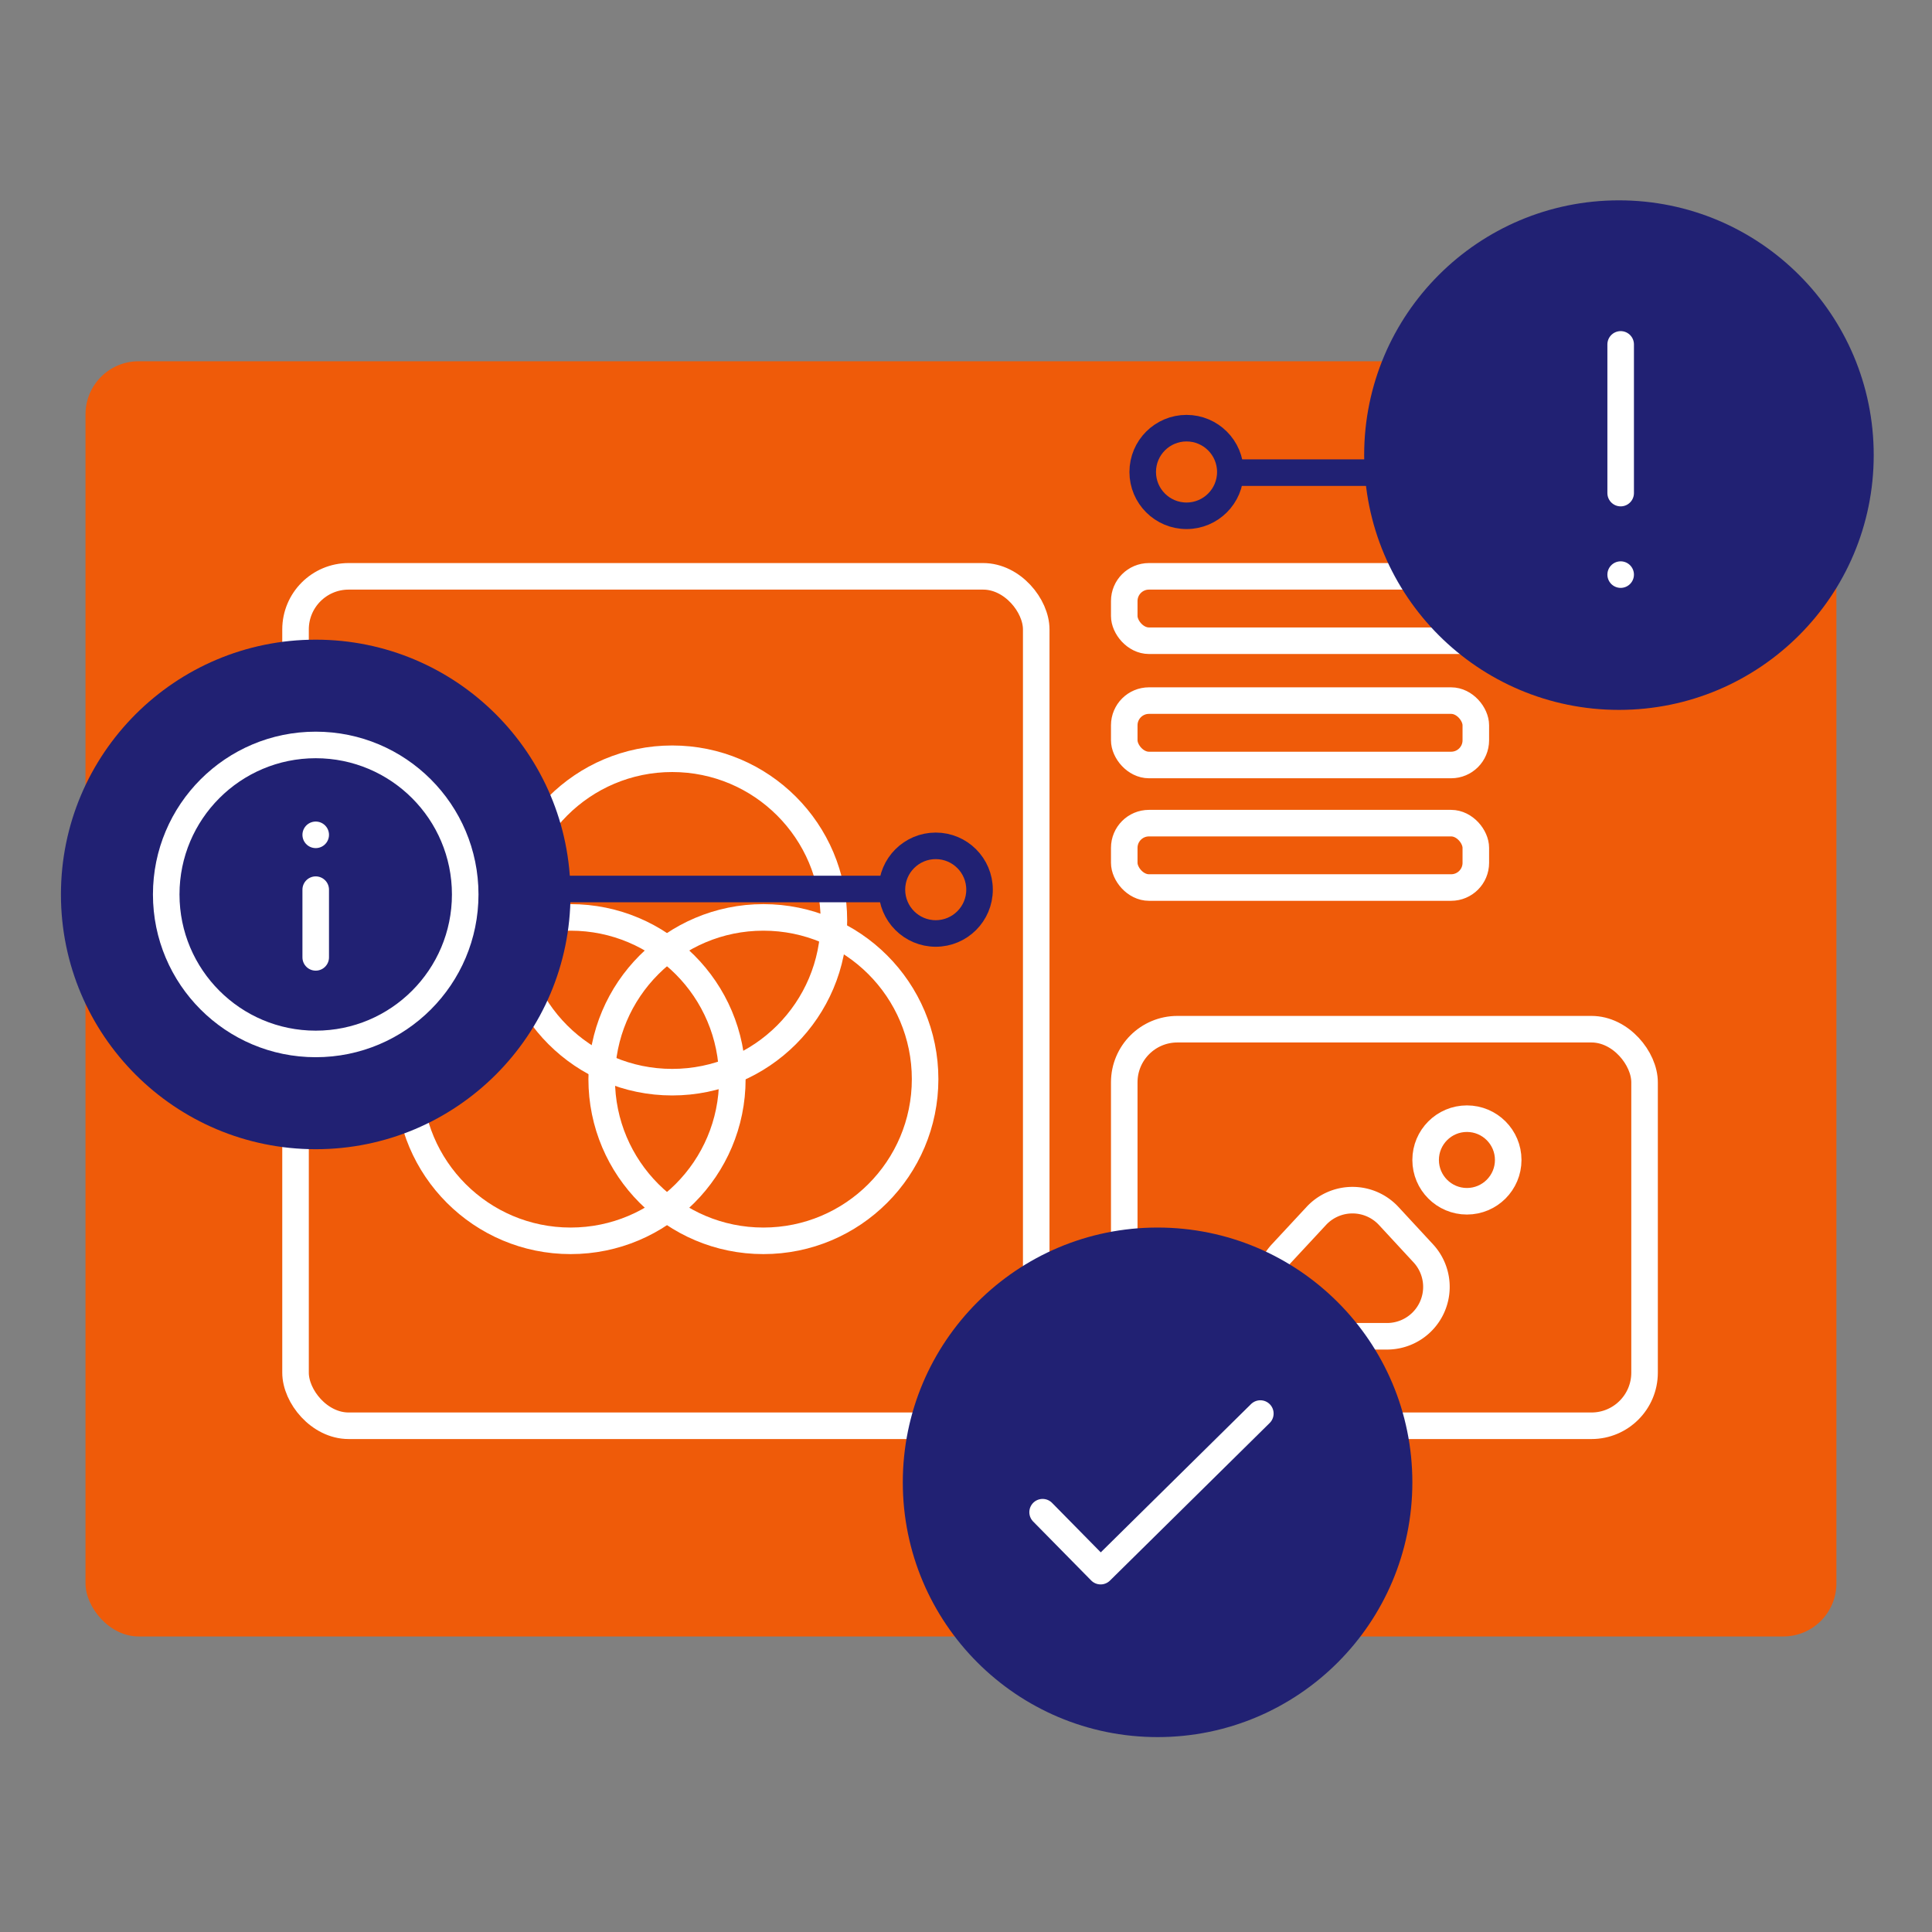 <svg xmlns="http://www.w3.org/2000/svg" viewBox="0 0 145.52 145.52"><rect x="0" y="0" width="145.52" height="145.52" fill="#808080" stroke="none"/><defs><style>.cls-1{fill:#ef5b09;}.cls-2,.cls-3,.cls-5,.cls-6{fill:none;stroke-width:2px;}.cls-2,.cls-3,.cls-5{stroke:#fff;}.cls-2,.cls-3,.cls-6{stroke-miterlimit:10;}.cls-3{fill-rule:evenodd;}.cls-4{fill:#212173;}.cls-5{stroke-linecap:round;stroke-linejoin:round;}.cls-6{stroke:#212173;}</style></defs><title>icon_small_29</title><g id="Content"><rect class="cls-1" x="6.44" y="27.21" width="131.88" height="96.05" rx="4"/><rect class="cls-2" x="22.26" y="43.41" width="55.79" height="63.98" rx="4"/><rect class="cls-2" x="84.68" y="77.52" width="39.19" height="29.87" rx="4"/><rect class="cls-2" x="84.68" y="43.41" width="34.95" height="4.85" rx="1.86"/><rect class="cls-2" x="84.68" y="52.77" width="26.48" height="4.85" rx="1.86"/><rect class="cls-2" x="84.68" y="62" width="26.48" height="4.85" rx="1.86"/><circle class="cls-2" cx="50.63" cy="69.33" r="12.18"/><circle class="cls-2" cx="42.98" cy="81.28" r="12.18"/><circle class="cls-2" cx="57.5" cy="81.28" r="12.18"/><path class="cls-3" d="M99.14,91.59,96.53,94.4a3.72,3.72,0,0,0,2.73,6.25h5.21a3.72,3.72,0,0,0,2.73-6.25l-2.6-2.81A3.72,3.72,0,0,0,99.14,91.59Z"/><circle class="cls-2" cx="110.49" cy="87.37" r="3.11"/><circle class="cls-4" cx="87.19" cy="111.65" r="19.19"/><polyline class="cls-5" points="78.53 113.9 82.9 118.34 94.93 106.47"/><circle class="cls-4" cx="23.78" cy="67.37" r="19.19"/><line class="cls-5" x1="23.78" y1="72.11" x2="23.78" y2="67.01"/><line class="cls-5" x1="23.78" y1="62.88" x2="23.78" y2="62.88"/><circle class="cls-5" cx="23.78" cy="67.37" r="11.26"/><line class="cls-6" x1="110.37" y1="35.6" x2="92.67" y2="35.6"/><circle class="cls-6" cx="89.37" cy="35.55" r="3.3"/><line class="cls-6" x1="38.48" y1="66.96" x2="67.18" y2="66.96"/><circle class="cls-6" cx="70.48" cy="67.01" r="3.3"/><circle class="cls-4" cx="121.94" cy="34.28" r="19.19"/><line class="cls-5" x1="122.07" y1="25.94" x2="122.07" y2="37.14"/><line class="cls-5" x1="122.07" y1="43.28" x2="122.07" y2="43.28"/></g></svg>